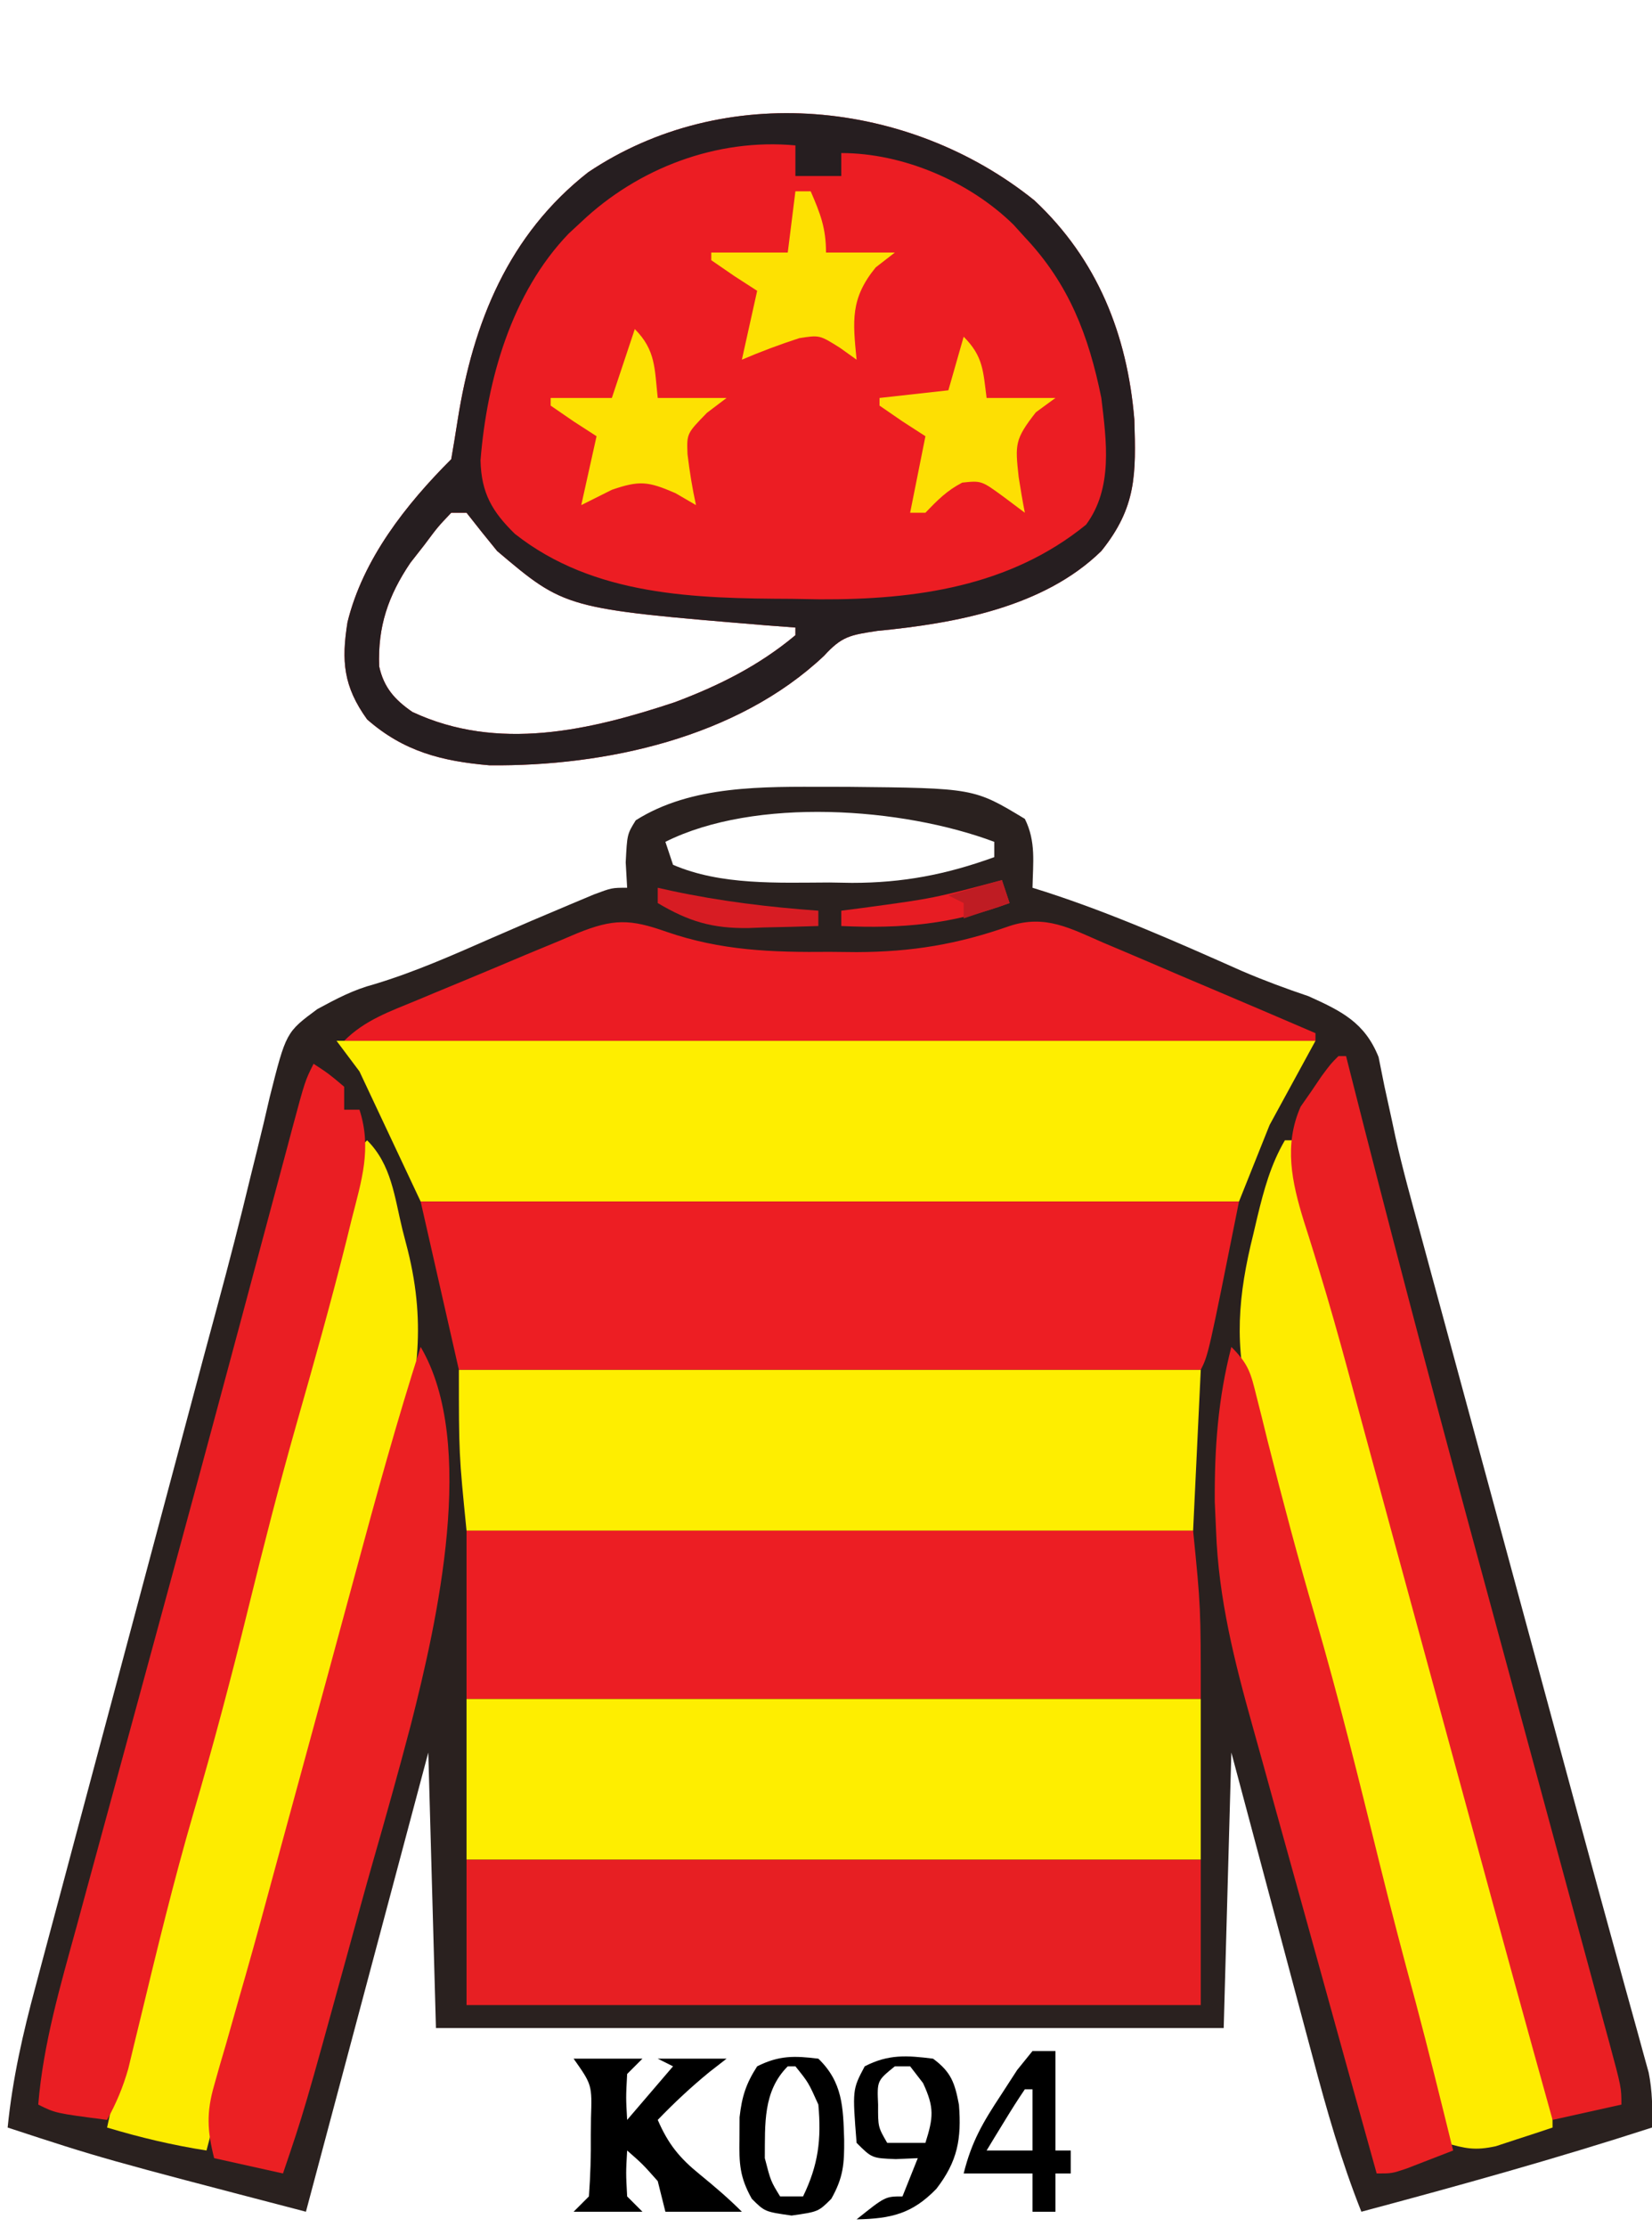 <?xml version="1.0" encoding="UTF-8"?>
<svg version="1.1" xmlns="http://www.w3.org/2000/svg" width="216" height="291">
<path d="M0 0 C0.828 0.001 1.657 0.002 2.51 0.002 C19.094 0.167 19.094 0.167 25.75 4.188 C27.228 7.144 26.81 9.93 26.75 13.188 C27.281 13.355 27.813 13.522 28.361 13.694 C37.232 16.559 45.677 20.311 54.188 24.091 C57.036 25.31 59.914 26.375 62.849 27.363 C67.151 29.307 70.191 30.791 72 35.311 C72.25 36.555 72.499 37.799 72.757 39.081 C73.071 40.53 73.388 41.978 73.708 43.426 C73.873 44.199 74.038 44.972 74.208 45.768 C75.16 50.017 76.329 54.206 77.48 58.404 C77.983 60.259 78.485 62.115 78.988 63.97 C79.519 65.925 80.051 67.881 80.582 69.836 C81.143 71.903 81.703 73.97 82.263 76.038 C83.731 81.45 85.2 86.861 86.669 92.273 C88.143 97.701 89.615 103.13 91.088 108.559 C91.375 109.616 91.661 110.673 91.957 111.762 C93.369 116.967 94.78 122.171 96.189 127.377 C96.726 129.358 97.263 131.338 97.799 133.319 C98.056 134.266 98.313 135.214 98.577 136.189 C99.903 141.08 101.237 145.968 102.585 150.852 C103.109 152.754 103.631 154.656 104.153 156.558 C104.741 158.7 105.334 160.841 105.933 162.98 C106.304 164.337 106.304 164.337 106.682 165.721 C106.892 166.475 107.101 167.228 107.317 168.005 C107.801 170.444 107.825 172.707 107.75 175.188 C95.189 179.255 82.505 182.782 69.75 186.188 C67.121 179.584 65.216 172.897 63.395 166.031 C62.935 164.317 62.935 164.317 62.466 162.568 C61.494 158.942 60.528 155.315 59.562 151.688 C58.902 149.219 58.241 146.75 57.58 144.281 C55.965 138.251 54.358 132.219 52.75 126.188 C52.42 138.067 52.09 149.947 51.75 162.188 C17.76 162.188 -16.23 162.188 -51.25 162.188 C-51.58 150.308 -51.91 138.428 -52.25 126.188 C-57.53 145.988 -62.81 165.787 -68.25 186.188 C-94.946 179.223 -94.946 179.223 -107.25 175.188 C-106.615 168.816 -105.254 162.861 -103.585 156.686 C-103.178 155.152 -103.178 155.152 -102.762 153.587 C-101.865 150.216 -100.96 146.846 -100.055 143.477 C-99.422 141.107 -98.79 138.737 -98.159 136.366 C-96.493 130.118 -94.82 123.872 -93.146 117.625 C-91.468 111.361 -89.797 105.094 -88.125 98.828 C-86.231 91.734 -84.337 84.64 -82.439 77.547 C-82.149 76.461 -81.859 75.376 -81.56 74.258 C-80.986 72.118 -80.408 69.979 -79.828 67.84 C-78.307 62.228 -76.857 56.608 -75.497 50.954 C-75.203 49.768 -74.908 48.581 -74.605 47.359 C-74.042 45.09 -73.5 42.816 -72.982 40.537 C-70.847 32.07 -70.847 32.07 -66.762 29.048 C-64.212 27.669 -62.061 26.525 -59.285 25.785 C-53.98 24.185 -49.008 21.972 -43.939 19.748 C-40.494 18.24 -37.04 16.763 -33.57 15.312 C-32.593 14.903 -31.616 14.493 -30.61 14.07 C-28.25 13.188 -28.25 13.188 -26.25 13.188 C-26.312 12.094 -26.374 11.001 -26.438 9.875 C-26.25 6.188 -26.25 6.188 -25.125 4.375 C-17.808 -0.259 -8.388 -0.009 0 0 Z M-21.25 7.188 C-20.92 8.178 -20.59 9.168 -20.25 10.188 C-13.992 12.893 -6.492 12.522 0.188 12.5 C1.16 12.516 2.133 12.532 3.135 12.549 C9.815 12.553 15.473 11.462 21.75 9.188 C21.75 8.527 21.75 7.867 21.75 7.188 C9.717 2.675 -9.493 1.309 -21.25 7.188 Z " fill="#2A211F" transform="translate(108.25,102.812)"/>
<path d="M0 0 C8.24 7.707 12.147 17.538 13.066 28.633 C13.283 35.774 13.366 40.069 8.75 45.812 C1.217 53.181 -10.385 55.266 -20.543 56.25 C-24.109 56.791 -25.173 56.953 -27.5 59.5 C-38.858 70.215 -56.11 73.964 -71.25 73.812 C-77.459 73.28 -82.463 72.016 -87.25 67.812 C-90.356 63.504 -90.626 60.172 -89.812 55.098 C-87.782 46.851 -82.181 39.743 -76.25 33.812 C-75.956 32.092 -75.666 30.37 -75.401 28.645 C-73.394 15.943 -68.747 4.464 -58.344 -3.68 C-40.558 -15.607 -16.404 -13.204 0 0 Z M-76.25 40.812 C-78 42.653 -78 42.653 -79.75 45 C-80.358 45.777 -80.967 46.555 -81.594 47.355 C-84.509 51.68 -85.868 55.685 -85.672 60.883 C-85.066 63.654 -83.637 65.247 -81.332 66.84 C-70.162 72.058 -58.158 69.27 -47 65.562 C-41.231 63.394 -35.999 60.783 -31.25 56.812 C-31.25 56.483 -31.25 56.153 -31.25 55.812 C-32.543 55.715 -33.836 55.617 -35.168 55.516 C-61.352 53.342 -61.352 53.342 -70.25 45.812 C-71.602 44.161 -72.94 42.497 -74.25 40.812 C-74.91 40.812 -75.57 40.812 -76.25 40.812 Z " fill="#EC1D23" transform="translate(135.25,26.188)"/>
<path d="M0 0 C42.24 0 84.48 0 128 0 C126.02 3.63 124.04 7.26 122 11 C120.68 14.3 119.36 17.6 118 21 C82.69 21 47.38 21 11 21 C7.04 12.585 7.04 12.585 3 4 C2.01 2.68 1.02 1.36 0 0 Z " fill="#FEEE00" transform="translate(44,136)"/>
<path d="M0 0 C35.31 0 70.62 0 107 0 C103 20 103 20 102 22 C69.99 22 37.98 22 5 22 C3.35 14.74 1.7 7.48 0 0 Z " fill="#ED1E23" transform="translate(55,157)"/>
<path d="M0 0 C31.35 0 62.7 0 95 0 C96 10 96 10 96 22 C64.32 22 32.64 22 0 22 C0 14.74 0 7.48 0 0 Z " fill="#EC1E23" transform="translate(61,200)"/>
<path d="M0 0 C31.68 0 63.36 0 96 0 C96 6.93 96 13.86 96 21 C64.32 21 32.64 21 0 21 C0 14.07 0 7.14 0 0 Z " fill="#FEEE00" transform="translate(61,222)"/>
<path d="M0 0 C32.01 0 64.02 0 97 0 C96.67 6.93 96.34 13.86 96 21 C64.65 21 33.3 21 1 21 C0 11 0 11 0 0 Z " fill="#FEEE00" transform="translate(60,179)"/>
<path d="M0 0 C31.68 0 63.36 0 96 0 C96 6.27 96 12.54 96 19 C64.32 19 32.64 19 0 19 C0 12.73 0 6.46 0 0 Z " fill="#E71F23" transform="translate(61,243)"/>
<path d="M0 0 C0.33 0 0.66 0 1 0 C1.186 0.729 1.372 1.458 1.563 2.209 C5.784 18.922 5.784 18.922 10.5 35.5 C13.068 43.955 15.223 52.511 17.414 61.07 C19.004 67.249 20.646 73.395 22.5 79.5 C25.743 90.186 28.413 101.029 31.177 111.847 C32.218 115.834 33.33 119.8 34.462 123.762 C35 126 35 126 35 129 C33.421 129.533 31.836 130.051 30.25 130.562 C29.368 130.853 28.487 131.143 27.578 131.441 C24.87 132.028 23.6 131.756 21 131 C20.819 130.262 20.639 129.524 20.453 128.763 C15.998 110.559 15.998 110.559 11 92.5 C8.27 83.202 5.932 73.825 3.619 64.416 C1.169 54.517 -1.551 44.714 -4.447 34.938 C-6.726 26.955 -6.117 20.204 -4.125 12.25 C-3.951 11.509 -3.777 10.768 -3.598 10.004 C-2.737 6.453 -1.851 3.168 0 0 Z " fill="#FEEC00" transform="translate(168,149)"/>
<path d="M0 0 C3.2 3.2 3.569 7.374 4.625 11.688 C4.969 13.017 4.969 13.017 5.32 14.373 C7.823 24.438 6.492 31.964 3.812 41.875 C3.331 43.694 3.331 43.694 2.84 45.549 C0.975 52.543 -0.983 59.501 -3.085 66.427 C-5.076 73.07 -6.78 79.783 -8.5 86.5 C-10.623 94.792 -12.817 103.041 -15.286 111.236 C-17.356 118.115 -19.189 125.049 -21 132 C-25.483 131.295 -29.663 130.301 -34 129 C-30.353 112.197 -26.113 95.512 -21.271 79.015 C-18.807 70.529 -16.719 61.958 -14.61 53.379 C-12.631 45.382 -10.464 37.466 -8.14 29.563 C-6.016 22.264 -4.242 14.898 -2.56 7.485 C-2.369 6.649 -2.178 5.814 -1.98 4.953 C-1.731 3.842 -1.731 3.842 -1.477 2.708 C-1 1 -1 1 0 0 Z " fill="#FDEC00" transform="translate(48,149)"/>
<path d="M0 0 C8.24 7.707 12.147 17.538 13.066 28.633 C13.283 35.774 13.366 40.069 8.75 45.812 C1.217 53.181 -10.385 55.266 -20.543 56.25 C-24.109 56.791 -25.173 56.953 -27.5 59.5 C-38.858 70.215 -56.11 73.964 -71.25 73.812 C-77.459 73.28 -82.463 72.016 -87.25 67.812 C-90.356 63.504 -90.626 60.172 -89.812 55.098 C-87.782 46.851 -82.181 39.743 -76.25 33.812 C-75.956 32.092 -75.666 30.37 -75.401 28.645 C-73.394 15.943 -68.747 4.464 -58.344 -3.68 C-40.558 -15.607 -16.404 -13.204 0 0 Z M-59.25 2.812 C-59.791 3.314 -60.333 3.815 -60.891 4.332 C-68.366 12.09 -71.582 23.443 -72.422 33.965 C-72.323 38.26 -70.889 40.672 -67.938 43.562 C-57.575 51.741 -44.282 52.01 -31.688 52.062 C-30.488 52.083 -29.289 52.104 -28.053 52.125 C-15.497 52.179 -3.205 50.464 6.75 42.375 C10.305 37.579 9.417 31.427 8.75 25.812 C7.096 17.644 4.506 10.904 -1.25 4.812 C-1.74 4.271 -2.23 3.73 -2.734 3.172 C-8.516 -2.495 -17.192 -6.188 -25.25 -6.188 C-25.25 -5.197 -25.25 -4.207 -25.25 -3.188 C-27.23 -3.188 -29.21 -3.188 -31.25 -3.188 C-31.25 -4.508 -31.25 -5.827 -31.25 -7.188 C-41.522 -8.143 -51.825 -4.221 -59.25 2.812 Z M-76.25 40.812 C-78 42.653 -78 42.653 -79.75 45 C-80.358 45.777 -80.967 46.555 -81.594 47.355 C-84.509 51.68 -85.868 55.685 -85.672 60.883 C-85.066 63.654 -83.637 65.247 -81.332 66.84 C-70.162 72.058 -58.158 69.27 -47 65.562 C-41.231 63.394 -35.999 60.783 -31.25 56.812 C-31.25 56.483 -31.25 56.153 -31.25 55.812 C-32.543 55.715 -33.836 55.617 -35.168 55.516 C-61.352 53.342 -61.352 53.342 -70.25 45.812 C-71.602 44.161 -72.94 42.497 -74.25 40.812 C-74.91 40.812 -75.57 40.812 -76.25 40.812 Z " fill="#261E20" transform="translate(135.25,26.188)"/>
<path d="M0 0 C2 1.312 2 1.312 4 3 C4 3.99 4 4.98 4 6 C4.66 6 5.32 6 6 6 C7.643 11.052 6.267 15.276 5 20.25 C4.774 21.17 4.547 22.089 4.314 23.037 C2.289 31.138 0.021 39.168 -2.269 47.197 C-4.532 55.177 -6.583 63.196 -8.562 71.25 C-10.766 80.212 -13.115 89.099 -15.722 97.952 C-18.302 106.819 -20.479 115.785 -22.641 124.762 C-22.919 125.904 -23.198 127.046 -23.484 128.223 C-23.729 129.241 -23.974 130.26 -24.226 131.309 C-24.926 133.744 -25.779 135.789 -27 138 C-33.75 137.125 -33.75 137.125 -36 136 C-35.346 128.05 -33.124 120.521 -31.02 112.859 C-30.61 111.352 -30.201 109.845 -29.792 108.337 C-28.698 104.306 -27.597 100.277 -26.495 96.248 C-25.355 92.076 -24.221 87.902 -23.087 83.729 C-21.714 78.68 -20.341 73.631 -18.966 68.583 C-16.155 58.264 -13.363 47.94 -10.594 37.609 C-10.265 36.384 -9.937 35.159 -9.598 33.897 C-8.37 29.316 -7.142 24.734 -5.918 20.152 C-5.099 17.091 -4.278 14.03 -3.457 10.969 C-3.219 10.077 -2.982 9.184 -2.737 8.265 C-1.114 2.227 -1.114 2.227 0 0 Z " fill="#EA1E23" transform="translate(41,139)"/>
<path d="M0 0 C0.33 0 0.66 0 1 0 C1.199 0.788 1.398 1.575 1.603 2.387 C6.499 21.71 11.575 40.981 16.785 60.223 C17.08 61.312 17.375 62.401 17.679 63.524 C20.118 72.532 22.563 81.54 25.008 90.547 C26.855 97.349 28.7 104.151 30.542 110.955 C31.397 114.112 32.256 117.268 33.114 120.425 C33.631 122.333 34.148 124.241 34.664 126.149 C35.022 127.458 35.022 127.458 35.387 128.794 C37 134.772 37 134.772 37 137 C32.545 137.99 32.545 137.99 28 139 C24.545 126.617 21.142 114.22 17.766 101.814 C16.513 97.209 15.256 92.605 14 88 C13.5 86.167 13 84.333 12.5 82.5 C12.252 81.593 12.005 80.685 11.75 79.75 C9.5 71.5 9.5 71.5 8.75 68.749 C8.251 66.919 7.752 65.09 7.252 63.261 C5.985 58.617 4.721 53.972 3.465 49.324 C2.956 47.445 2.447 45.566 1.938 43.688 C1.692 42.778 1.446 41.868 1.193 40.931 C0.023 36.631 -1.182 32.347 -2.488 28.086 C-2.722 27.319 -2.956 26.553 -3.197 25.763 C-3.632 24.352 -4.074 22.944 -4.528 21.54 C-6.096 16.456 -7.154 11.615 -4.941 6.602 C-4.486 5.949 -4.031 5.297 -3.562 4.625 C-3.11 3.957 -2.658 3.29 -2.191 2.602 C-1 1 -1 1 0 0 Z " fill="#EA1F23" transform="translate(175,138)"/>
<path d="M0 0 C7.169 2.485 13.858 2.71 21.396 2.634 C22.555 2.646 23.714 2.657 24.908 2.669 C32.126 2.645 38.111 1.649 44.896 -0.741 C49.568 -2.281 52.843 -0.434 57.162 1.443 C57.956 1.777 58.749 2.112 59.566 2.456 C62.098 3.526 64.622 4.611 67.146 5.697 C68.862 6.425 70.578 7.152 72.295 7.878 C76.501 9.66 80.7 11.456 84.896 13.259 C84.896 13.589 84.896 13.919 84.896 14.259 C42.986 14.259 1.076 14.259 -42.104 14.259 C-39.374 11.53 -36.122 10.423 -32.611 8.966 C-31.869 8.656 -31.127 8.346 -30.362 8.026 C-28.791 7.372 -27.219 6.721 -25.646 6.072 C-23.24 5.077 -20.842 4.064 -18.443 3.05 C-16.916 2.417 -15.389 1.785 -13.861 1.154 C-13.145 0.849 -12.428 0.544 -11.689 0.229 C-6.892 -1.721 -4.711 -1.659 0 0 Z " fill="#EB1C23" transform="translate(87.104,121.741)"/>
<path d="M0 0 C7.425 12.602 2.157 35.905 -1.283 49.372 C-2.854 55.348 -4.517 61.295 -6.228 67.232 C-7.323 71.069 -8.372 74.918 -9.426 78.766 C-15.223 99.829 -15.223 99.829 -18 108 C-20.97 107.34 -23.94 106.68 -27 106 C-27.912 102.409 -28.024 100.027 -26.996 96.473 C-26.753 95.61 -26.51 94.747 -26.26 93.857 C-25.988 92.935 -25.717 92.013 -25.438 91.062 C-24.873 89.074 -24.31 87.086 -23.746 85.098 C-23.455 84.083 -23.163 83.069 -22.863 82.024 C-21.532 77.361 -20.268 72.68 -19 68 C-18.5 66.167 -18 64.333 -17.5 62.5 C-17.253 61.593 -17.005 60.685 -16.75 59.75 C-16 57 -15.25 54.25 -14.5 51.5 C-14.252 50.592 -14.005 49.684 -13.75 48.748 C-13.251 46.922 -12.753 45.096 -12.254 43.27 C-10.973 38.576 -9.697 33.881 -8.43 29.184 C-5.785 19.399 -3.096 9.653 0 0 Z " fill="#EB2023" transform="translate(55,176)"/>
<path d="M0 0 C2.276 2.276 2.537 3.415 3.297 6.488 C3.53 7.411 3.763 8.333 4.004 9.284 C4.25 10.283 4.496 11.283 4.75 12.312 C6.689 19.978 8.711 27.6 10.938 35.188 C14.061 45.907 16.726 56.732 19.402 67.57 C20.892 73.596 22.467 79.591 24.09 85.582 C25.808 92.034 27.399 98.518 29 105 C27.71 105.504 26.418 106.003 25.125 106.5 C24.406 106.778 23.686 107.057 22.945 107.344 C21 108 21 108 19 108 C16.398 98.675 13.807 89.347 11.229 80.016 C10.031 75.682 8.83 71.349 7.62 67.019 C6.451 62.832 5.292 58.644 4.139 54.453 C3.699 52.862 3.256 51.272 2.81 49.682 C0.417 41.156 -1.681 32.904 -2 24 C-2.055 22.751 -2.111 21.502 -2.168 20.215 C-2.21 13.222 -1.75 6.783 0 0 Z " fill="#EB2023" transform="translate(161,176)"/>
<path d="M0 0 C0.66 0 1.32 0 2 0 C3.257 2.906 4 4.796 4 8 C6.97 8 9.94 8 13 8 C11.762 8.959 11.762 8.959 10.5 9.938 C7.164 14.024 7.503 16.929 8 22 C7.278 21.484 6.556 20.969 5.812 20.438 C3.153 18.77 3.153 18.77 0.5 19.188 C-2.055 20.018 -4.531 20.942 -7 22 C-6.34 19.03 -5.68 16.06 -5 13 C-5.99 12.361 -6.98 11.721 -8 11.062 C-8.99 10.382 -9.98 9.701 -11 9 C-11 8.67 -11 8.34 -11 8 C-7.7 8 -4.4 8 -1 8 C-0.67 5.36 -0.34 2.72 0 0 Z " fill="#FDE102" transform="translate(104,25)"/>
<path d="M0 0 C2.565 2.565 2.54 4.477 3 8 C5.97 8 8.94 8 12 8 C11.154 8.619 10.309 9.238 9.438 9.875 C6.669 13.424 6.728 14.054 7.188 18.312 C7.432 19.879 7.695 21.444 8 23 C6.639 21.979 6.639 21.979 5.25 20.938 C2.317 18.795 2.317 18.795 -0.188 19.062 C-2.202 20.105 -3.441 21.37 -5 23 C-5.66 23 -6.32 23 -7 23 C-6.34 19.7 -5.68 16.4 -5 13 C-5.99 12.361 -6.98 11.721 -8 11.062 C-8.99 10.382 -9.98 9.701 -11 9 C-11 8.67 -11 8.34 -11 8 C-6.545 7.505 -6.545 7.505 -2 7 C-1.34 4.69 -0.68 2.38 0 0 Z " fill="#FDDF03" transform="translate(126,44)"/>
<path d="M0 0 C2.762 2.762 2.579 5.207 3 9 C5.97 9 8.94 9 12 9 C11.154 9.639 10.309 10.279 9.438 10.938 C6.788 13.653 6.788 13.653 6.891 16.336 C7.161 18.59 7.512 20.783 8 23 C7.113 22.484 6.226 21.969 5.312 21.438 C1.722 19.879 0.611 19.765 -3 21 C-4.98 21.99 -4.98 21.99 -7 23 C-6.34 20.03 -5.68 17.06 -5 14 C-5.99 13.361 -6.98 12.721 -8 12.062 C-8.99 11.382 -9.98 10.701 -11 10 C-11 9.67 -11 9.34 -11 9 C-8.36 9 -5.72 9 -3 9 C-2.01 6.03 -1.02 3.06 0 0 Z " fill="#FDE102" transform="translate(83,43)"/>
<path d="M0 0 C2.97 0 5.94 0 9 0 C8.34 0.66 7.68 1.32 7 2 C6.833 5.083 6.833 5.083 7 8 C8.98 5.69 10.96 3.38 13 1 C12.34 0.67 11.68 0.34 11 0 C13.97 0 16.94 0 20 0 C19.258 0.578 18.515 1.155 17.75 1.75 C15.339 3.723 13.16 5.76 11 8 C12.365 11.153 13.838 12.97 16.5 15.125 C18.43 16.703 20.235 18.235 22 20 C18.7 20 15.4 20 12 20 C11.67 18.68 11.34 17.36 11 16 C9.021 13.77 9.021 13.77 7 12 C6.833 14.917 6.833 14.917 7 18 C7.66 18.66 8.32 19.32 9 20 C6.03 20 3.06 20 0 20 C0.66 19.34 1.32 18.68 2 18 C2.199 15.291 2.278 12.707 2.25 10 C2.258 9.263 2.265 8.525 2.273 7.766 C2.41 3.416 2.41 3.416 0 0 Z " fill="#000000" transform="translate(75,269)"/>
<path d="M0 0 C3.186 3.08 3.239 6.334 3.375 10.562 C3.401 13.745 3.268 15.526 1.695 18.309 C0 20 0 20 -3.5 20.5 C-7 20 -7 20 -8.699 18.312 C-10.28 15.503 -10.37 13.707 -10.312 10.5 C-10.309 9.562 -10.305 8.623 -10.301 7.656 C-9.994 4.945 -9.469 3.284 -8 1 C-5.139 -0.431 -3.16 -0.387 0 0 Z M-4 1 C-7.257 4.257 -6.965 8.537 -7 13 C-6.227 15.996 -6.227 15.996 -5 18 C-4.01 18 -3.02 18 -2 18 C0.004 13.866 0.408 10.575 0 6 C-1.298 3.11 -1.298 3.11 -3 1 C-3.33 1 -3.66 1 -4 1 Z " fill="#000000" transform="translate(107,269)"/>
<path d="M0 0 C2.373 1.76 2.842 3.162 3.383 6.023 C3.734 10.494 3.204 13.413 0.438 17 C-2.71 20.253 -5.447 20.909 -10 21 C-6.25 18 -6.25 18 -4 18 C-3.34 16.35 -2.68 14.7 -2 13 C-2.949 13.041 -3.897 13.082 -4.875 13.125 C-8 13 -8 13 -10 11 C-10.552 4.04 -10.552 4.04 -8.938 1 C-5.831 -0.603 -3.42 -0.428 0 0 Z M-5 1 C-7.325 2.884 -7.325 2.884 -7.188 6 C-7.201 8.924 -7.201 8.924 -6 11 C-4.35 11 -2.7 11 -1 11 C0.041 7.687 0.186 6.398 -1.312 3.188 C-1.869 2.466 -2.426 1.744 -3 1 C-3.66 1 -4.32 1 -5 1 Z " fill="#000000" transform="translate(122,269)"/>
<path d="M0 0 C0.99 0 1.98 0 3 0 C3 4.29 3 8.58 3 13 C3.66 13 4.32 13 5 13 C5 13.99 5 14.98 5 16 C4.34 16 3.68 16 3 16 C3 17.65 3 19.3 3 21 C2.01 21 1.02 21 0 21 C0 19.35 0 17.7 0 16 C-2.97 16 -5.94 16 -9 16 C-7.953 11.812 -6.487 9.332 -4.125 5.75 C-3.077 4.134 -3.077 4.134 -2.008 2.484 C-1.345 1.665 -0.683 0.845 0 0 Z M-1 5 C-1.891 6.309 -2.739 7.648 -3.562 9 C-4.018 9.742 -4.473 10.485 -4.941 11.25 C-5.465 12.116 -5.465 12.116 -6 13 C-4.02 13 -2.04 13 0 13 C0 10.36 0 7.72 0 5 C-0.33 5 -0.66 5 -1 5 Z " fill="#000000" transform="translate(135,268)"/>
<path d="M0 0 C0.33 0.99 0.66 1.98 1 3 C-6.465 5.775 -13.067 6.368 -21 6 C-21 5.34 -21 4.68 -21 4 C-20.071 3.879 -19.141 3.758 -18.184 3.633 C-8.964 2.388 -8.964 2.388 0 0 Z " fill="#E71C23" transform="translate(131,115)"/>
<path d="M0 0 C0.594 0.133 1.189 0.266 1.801 0.402 C8.185 1.763 14.492 2.53 21 3 C21 3.66 21 4.32 21 5 C18.624 5.082 16.251 5.141 13.875 5.188 C13.21 5.213 12.545 5.238 11.859 5.264 C7.131 5.333 4.049 4.403 0 2 C0 1.34 0 0.68 0 0 Z " fill="#D71C23" transform="translate(86,116)"/>
<path d="M0 0 C0.33 0.99 0.66 1.98 1 3 C-0.98 3.66 -2.96 4.32 -5 5 C-5 4.34 -5 3.68 -5 3 C-5.66 2.67 -6.32 2.34 -7 2 C-4.69 1.34 -2.38 0.68 0 0 Z " fill="#BF1C23" transform="translate(131,115)"/>
</svg>
